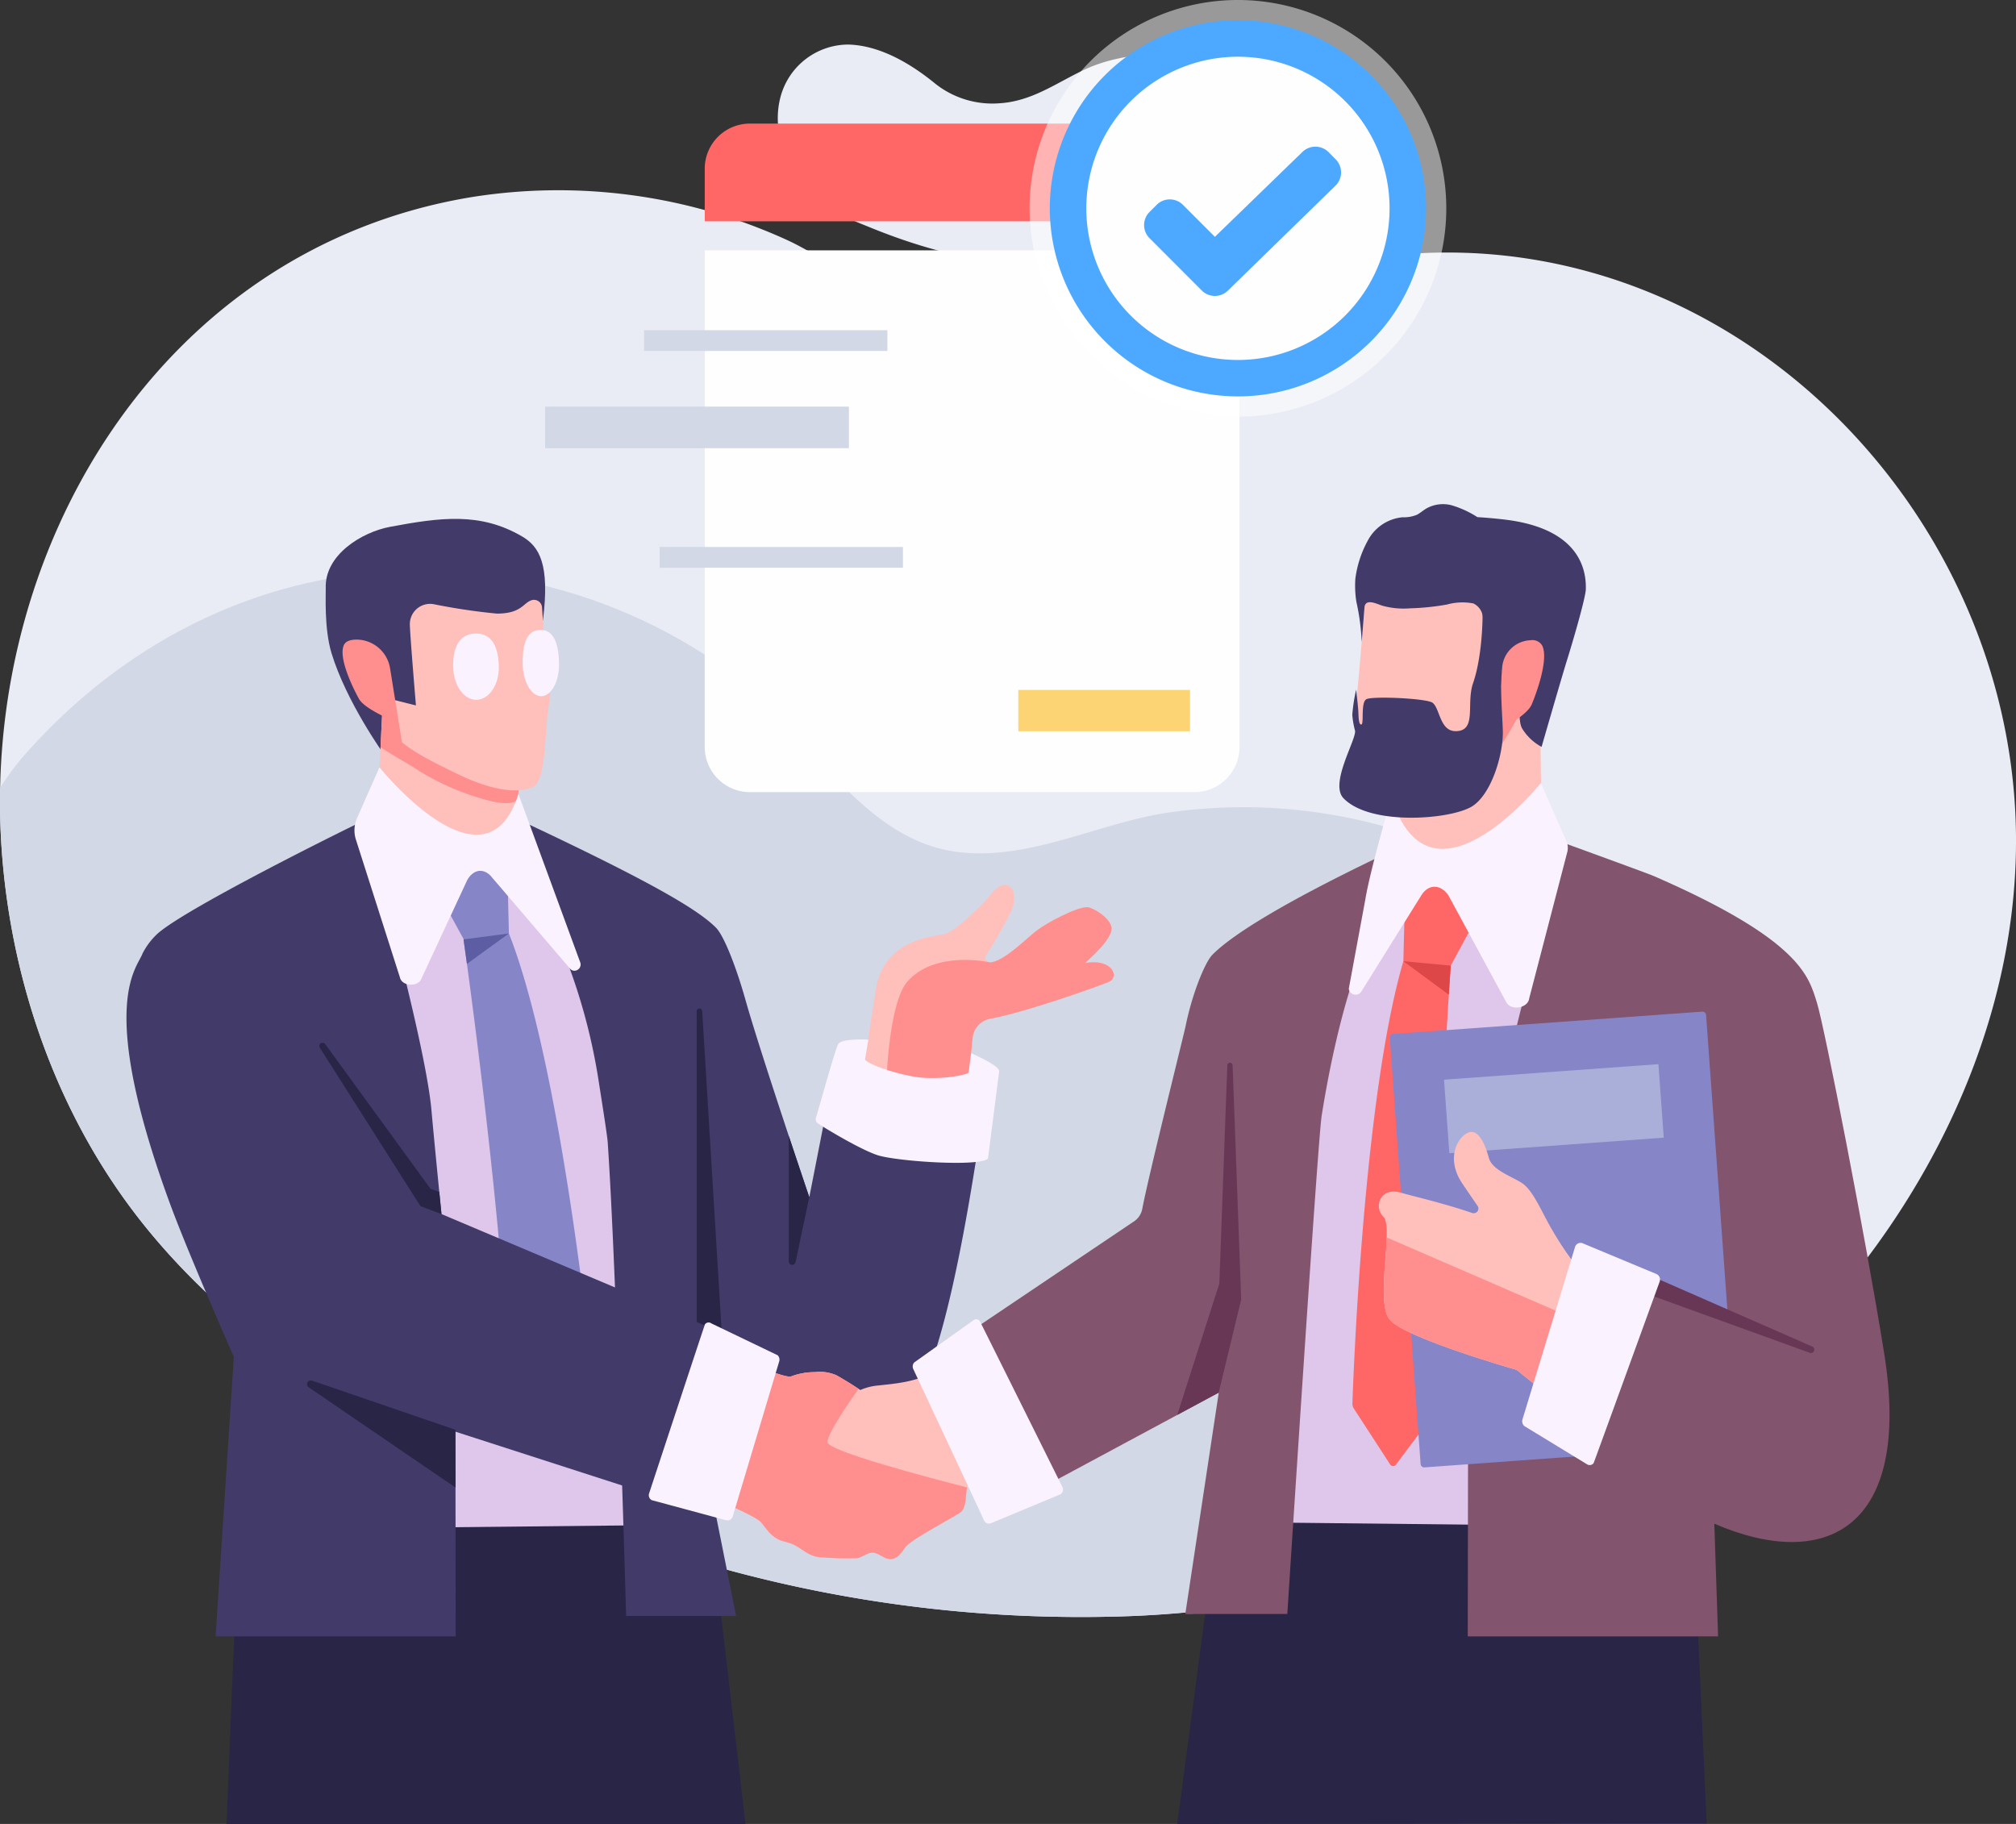 <svg id="Group_763" data-name="Group 763" xmlns="http://www.w3.org/2000/svg" xmlns:xlink="http://www.w3.org/1999/xlink" width="300" height="271.432" viewBox="0 0 300 271.432">
  <rect x="0" y="0" width="300" height="271.432" fill="#333333" stroke="none"/>
  <defs>
    <clipPath id="clip-path">
      <rect id="Rectangle_526" data-name="Rectangle 526" width="300" height="271.432" fill="none"/>
    </clipPath>
    <clipPath id="clip-path-3">
      <rect id="Rectangle_514" data-name="Rectangle 514" width="62.011" height="62.01" fill="none"/>
    </clipPath>
    <clipPath id="clip-path-4">
      <path id="Path_2080" data-name="Path 2080" d="M79.727,62.223c-1.653,1.281-4.9,4.615-6.909,4.707,0,0-8.151-1.869-12.292,2.853-2.412,2.75-3.028,11.781-3.178,15.748L69.32,86.979l.908-8.838a3.2,3.2,0,0,1,2.607-2.819c5.373-.977,16.161-4.858,17.619-5.477,1.75-.743.517-3.568-3.539-2.807,0,0,4.375-3.654,3.971-5.385-.255-1.092-1.8-2.368-3.306-2.892a.987.987,0,0,0-.329-.046c-1.593,0-5.955,2.292-7.525,3.509" transform="translate(-57.348 -58.714)" fill="none"/>
    </clipPath>
    <linearGradient id="linear-gradient" x1="-2.868" y1="3.227" x2="-2.816" y2="3.227" gradientUnits="objectBoundingBox">
      <stop offset="0" stop-color="#ffc0bb"/>
      <stop offset="0.277" stop-color="#ffb7b3"/>
      <stop offset="0.71" stop-color="#ffa19f"/>
      <stop offset="1" stop-color="#ff8f8f"/>
    </linearGradient>
    <clipPath id="clip-path-6">
      <path id="Path_2112" data-name="Path 2112" d="M43.966,99.65l1.435,6.879c4.435,1.8,10.027,4.187,10.744,5.077.885,1.1,1.55,2.212,2.982,2.706.492.168,1.012.262,1.5.453,1.393.545,2.325,1.7,3.851,1.973a43.619,43.619,0,0,0,6.017.191c.77-.184,1.416-.819,2.207-.816.954.007,1.708.95,2.665.959.979.011,1.665-.931,2.21-1.747.839-1.262,8.057-4.861,8.445-5.415.662-.945.556-2.2.731-3.343a.88.88,0,0,1,.044-.166c-5.672-1.446-20.785-5.424-20.785-6.751,0-1.258,3.166-5.861,4.628-7.921-.513-.349-1.747-1.147-3.29-2.023a6.149,6.149,0,0,0-3.207-.467,9.923,9.923,0,0,0-3.548.637c-.458.186-2.621-.563-4.8-1.4Z" transform="translate(-43.966 -88.478)" fill="none"/>
    </clipPath>
    <linearGradient id="linear-gradient-2" x1="-1.942" y1="1.557" x2="-1.896" y2="1.557" xlink:href="#linear-gradient"/>
    <clipPath id="clip-path-8">
      <path id="Path_2125" data-name="Path 2125" d="M90.405,92.286c2.148,2.752,18.918,7.512,18.918,7.512l4.336,3.49,5.028-.212.8-3.276.927-6.528L89.994,80.091c-.113,3.9-1.138,10.206.412,12.2" transform="translate(-89.557 -80.091)" fill="none"/>
    </clipPath>
    <linearGradient id="linear-gradient-3" x1="-6.329" y1="2.518" x2="-6.258" y2="2.518" xlink:href="#linear-gradient"/>
  </defs>
  <g id="Group_723" data-name="Group 723" clip-path="url(#clip-path)">
    <g id="Group_710" data-name="Group 710">
      <g id="Group_709" data-name="Group 709" clip-path="url(#clip-path)">
        <path id="Path_2069" data-name="Path 2069" d="M121.813,11.991a8.362,8.362,0,0,0-2.2-4.254,11.539,11.539,0,0,0-6.026-2.858C107.976,3.739,101.023,4.2,95.811,6.7c-4.205,2.012-7.744,4.667-12.6,4.934A13.665,13.665,0,0,1,73.763,8.7c-3.585-2.929-8.174-5.688-12.931-5.813a10.469,10.469,0,0,0-10.085,7.785c-1.212,4.5.4,9.592,3.184,13.2,2.6,3.359,6.433,4.713,10.222,6.261,9.427,3.851,19.815,6.321,30.049,5.41C104.7,34.6,116,29.633,120.783,19.7a12.488,12.488,0,0,0,1.03-7.709" transform="translate(65.404 3.743)" fill="#e9ecf5"/>
        <path id="Path_2070" data-name="Path 2070" d="M275.145,174.691c15.614-19.249,25.713-43.617,24.8-68.656-1.582-43.194-36.154-81.775-80.023-84.316a81.586,81.586,0,0,0-32.167,4.693c-10.4,3.732-19.553,11.8-30.8,12.892-15.444,1.49-27.076-13.825-40.136-19.712a81.967,81.967,0,0,0-46.588-6.256C23.779,20.956-3.058,66.077.278,110.809,1.754,130.633,8.7,150.257,21.1,165.9c14.012,17.679,34.744,30.534,55.053,39.986a200.638,200.638,0,0,0,92.568,18.606c33.583-1.513,67.812-13.51,93.166-35.947a116.759,116.759,0,0,0,13.262-13.855" transform="translate(0 15.988)" fill="#e9ecf5"/>
        <path id="Path_2071" data-name="Path 2071" d="M205.606,74.909a78.571,78.571,0,0,0-31.242-2.026c-10.547,1.43-20.785,7.2-31.6,5.969C127.921,77.16,120.033,60.4,108.909,52.24A78.9,78.9,0,0,0,66.276,37.008c-25.227-1.191-47.054,9.8-62.448,27.177A38.762,38.762,0,0,0,.021,69.271q-.1,4.766.258,9.558C1.754,98.653,8.7,118.277,21.1,133.921,35.11,151.6,55.84,164.453,76.151,173.908a200.632,200.632,0,0,0,92.568,18.606,158.808,158.808,0,0,0,70.072-19.606q3.087-2.18,6.031-4.557l.223-.182a41.622,41.622,0,0,0,10.967-50.945c-10.078-20.061-27.787-36.114-50.407-42.315" transform="translate(0 47.968)" fill="#d2d8e6"/>
        <path id="Path_2072" data-name="Path 2072" d="M50.29,36.188c-6.224-3.64-12.163-2.814-19.629-1.421-4.166.777-9.779,4.162-9.57,9.169.03.747-.267,5.911.846,9.59,2.207,7.3,7.8,15.074,7.8,15.074l1.078-3.258,20.719-4s.72-9.4.655-12.2c0-.235,1.191-.214,1.226-.494,1.048-8.342-.54-10.951-3.122-12.462" transform="translate(27.384 43.633)" fill="#423a68"/>
        <path id="Path_2073" data-name="Path 2073" d="M45.611,16.2V90.11a6.72,6.72,0,0,0,6.721,6.718H118.47a6.718,6.718,0,0,0,6.718-6.718V16.2Z" transform="translate(59.26 21.052)" fill="#fffeff"/>
        <rect id="Rectangle_513" data-name="Rectangle 513" width="25.554" height="6.151" transform="translate(151.532 102.671)" fill="#fdd474"/>
        <path id="Path_2074" data-name="Path 2074" d="M125.188,22.543V14.719A6.72,6.72,0,0,0,118.47,8H52.329a6.72,6.72,0,0,0-6.718,6.721v7.824Z" transform="translate(59.26 10.391)" fill="#f66"/>
        <g id="Group_708" data-name="Group 708" transform="translate(153.211)" opacity="0.5">
          <g id="Group_707" data-name="Group 707">
            <g id="Group_706" data-name="Group 706" clip-path="url(#clip-path-3)">
              <path id="Path_2075" data-name="Path 2075" d="M66.635,31.007A31.005,31.005,0,1,0,97.64,0,31,31,0,0,0,66.635,31.007" transform="translate(-66.635 -0.001)" fill="#fff"/>
            </g>
          </g>
        </g>
        <path id="Path_2076" data-name="Path 2076" d="M67.945,29.3a27.995,27.995,0,1,0,27.993-28,27.992,27.992,0,0,0-27.993,28" transform="translate(88.278 1.701)" fill="#4da9ff"/>
        <path id="Path_2077" data-name="Path 2077" d="M70.307,26.235A22.563,22.563,0,1,0,92.87,3.672,22.562,22.562,0,0,0,70.307,26.235" transform="translate(91.347 4.771)" fill="#fffeff"/>
        <path id="Path_2078" data-name="Path 2078" d="M79.825,18.147a2.763,2.763,0,0,0-3.906,0l-1.062,1.065a2.756,2.756,0,0,0,0,3.9L82.634,30.9a2.76,2.76,0,0,0,3.9,0l16.017-15.623a2.763,2.763,0,0,0,0-3.906L101.491,10.3a2.763,2.763,0,0,0-3.906,0l-13,12.609Z" transform="translate(96.204 12.334)" fill="#4da9ff"/>
        <rect id="Rectangle_515" data-name="Rectangle 515" width="45.206" height="6.185" transform="translate(81.122 60.512)" fill="#d2d8e6"/>
        <rect id="Rectangle_516" data-name="Rectangle 516" width="36.204" height="3.093" transform="translate(95.847 49.137)" fill="#d2d8e6"/>
        <rect id="Rectangle_517" data-name="Rectangle 517" width="36.206" height="3.093" transform="translate(98.16 81.398)" fill="#d2d8e6"/>
        <path id="Path_2079" data-name="Path 2079" d="M88.947,68.9s4.375-3.656,3.971-5.385c-.255-1.094-1.8-2.368-3.3-2.895-1.2-.421-6.16,2.15-7.857,3.465-1.653,1.281-4.9,4.612-6.907,4.707a.685.685,0,0,1-.618-1.025,60.689,60.689,0,0,0,3.89-6.877c1.2-3.313-1.145-5.118-3.322-2-.437.628-5.134,5.422-6.8,5.721-1.828.331-8.969.906-10.133,8.1s-2.081,14.06-2.081,14.06l15.566,2.065L72.259,80a3.2,3.2,0,0,1,2.607-2.819c5.373-.977,16.161-4.858,17.619-5.477,1.752-.743.517-3.568-3.539-2.807" transform="translate(72.479 74.42)" fill="#ffc0bb"/>
      </g>
    </g>
    <g id="Group_712" data-name="Group 712" transform="translate(131.858 134.999)">
      <g id="Group_711" data-name="Group 711" clip-path="url(#clip-path-4)">
        <rect id="Rectangle_519" data-name="Rectangle 519" width="44.331" height="44.816" transform="translate(-14.056 15.601) rotate(-47.981)" fill="url(#linear-gradient)"/>
      </g>
    </g>
    <g id="Group_714" data-name="Group 714">
      <g id="Group_713" data-name="Group 713" clip-path="url(#clip-path)">
        <path id="Path_2081" data-name="Path 2081" d="M154.973,148.778l-2.465-54.439L83.08,97.1l-6.889,51.765Z" transform="translate(98.993 122.57)" fill="#282547"/>
        <path id="Path_2082" data-name="Path 2082" d="M91.888,153.242,84.6,90.967,17.1,93.846l-2.44,59.4Z" transform="translate(19.047 118.189)" fill="#282547"/>
        <path id="Path_2083" data-name="Path 2083" d="M22.055,54.582h0L30.21,156.743l38.31-.391-3.164-60.5L57.084,57.739c-6.056-1.4-30.336-4.208-35.029-3.157" transform="translate(28.655 70.617)" fill="#dec7ea"/>
        <path id="Path_2084" data-name="Path 2084" d="M81.6,90.756l-3.727,18.978s-7.279-21.5-9.491-29.348c-1.409-4.994-3.207-9.551-4.385-10.749-2.927-2.973-11.073-7.555-31.238-16.969a80.462,80.462,0,0,0,5.334,13.5A88,88,0,0,1,46.5,92.258c.648,4.123,1.317,8.4,1.377,9.289,1.313,19.288,2.738,70.509,2.738,70.509H66.982l-5.753-28.743s13.432,4.911,22.643,3.2c6.9-1.285,12.644,0,19.739-48.4Z" transform="translate(42.557 68.43)" fill="#423a68"/>
        <path id="Path_2085" data-name="Path 2085" d="M128.81,55.9v0l-8.059,98.762-38.31-.414L85.547,95.76l8.236-36.841c6.056-1.35,30.334-4.042,35.027-3.024" transform="translate(107.112 72.33)" fill="#dec7ea"/>
        <path id="Path_2086" data-name="Path 2086" d="M101.465,71.152c-1.094,1.113-3,5.806-3.957,10.526-.255,1.26-5.56,22.457-6.463,27.269a2.9,2.9,0,0,1-1.129,1.8L60.757,130.369l9.767,23.08,31.9-17.15L97.446,169.24a6.388,6.388,0,0,0,1.311,0h13.871s4.507-70.33,5.111-74.156c1.327-8.395,3.886-20.307,7.765-27.954A74.6,74.6,0,0,0,130.457,54.6c-18.716,8.735-26.276,13.786-28.991,16.548" transform="translate(78.939 70.945)" fill="#82546d"/>
        <path id="Path_2087" data-name="Path 2087" d="M76.908,91.212v.032l-.007.007Z" transform="translate(99.914 118.508)" fill="#282547"/>
        <path id="Path_2088" data-name="Path 2088" d="M76.72,88.588l-.018.168.023-.071Z" transform="translate(99.656 115.098)" fill="#282547"/>
        <path id="Path_2089" data-name="Path 2089" d="M112.029,44.67l.276,22.075-15.49,4.587-6.4-4.313-.278-22.271Z" transform="translate(117.113 58.038)" fill="#ffc0bb"/>
        <path id="Path_2090" data-name="Path 2090" d="M115.081,37.488l-21.689-2.03-4.173,6.27s-.294,3.805-.621,7.753c-.3,3.578-.621,7.275-.775,8.358-.331,2.281.968,12.214,1.465,13.074s3.626.876,4.635.94,9.855-2.961,14.212-4.891a12.163,12.163,0,0,0,6.155-5.369,15.532,15.532,0,0,0,1.66-6.008c.589-6.314-.869-18.1-.869-18.1" transform="translate(114.035 46.069)" fill="#ffc0bb"/>
        <path id="Path_2091" data-name="Path 2091" d="M114,48.832a60.8,60.8,0,0,0,0-8.176l-7.3,3s-1.614,12.064-1.741,12.609-10.144,6.072-11.848,6.792c-1,.421-2.644,1.239-3.842,1.846,1.021.143,10.39.759,10.928.793,1.007.064,6.082-4.693,9.933-12.326,2.145-4.256,3.276,1.777,3.865-4.536" transform="translate(115.987 52.823)" fill="#ff8f8f"/>
        <path id="Path_2092" data-name="Path 2092" d="M109.948,34.917q-2.1-.245-4.042-.359a14.612,14.612,0,0,0-3.927-1.791,5.088,5.088,0,0,0-3.566.446c-.52.287-.961.7-1.483.982a5.017,5.017,0,0,1-2.157.382,6.528,6.528,0,0,0-5.206,3.529,15.979,15.979,0,0,0-1.821,5.622,15.133,15.133,0,0,0,.152,3.43,33.332,33.332,0,0,1,.791,5.992c.156-1.881.306-3.725.416-5.146.117-1.462,1.964-.467,2.665-.264a11.833,11.833,0,0,0,4.106.389,37.155,37.155,0,0,0,5.507-.566,8.636,8.636,0,0,1,3.92-.163,2.513,2.513,0,0,1,1.428,2.35c.048,1.076.149,2.417.182,3.132.094,2.134-.09,3.831,2.557,4.474-1.458,4.309,3.076,1.685,3.141,1.745.007-.011-.984,5.539,0,6.983a7.639,7.639,0,0,0,2.846,2.663s3.023-10.469,3.768-12.848c.975-3.118,2.782-9.36,2.817-10.606.124-4.479-2.52-9.243-12.094-10.374" transform="translate(113.944 42.4)" fill="#423a68"/>
        <path id="Path_2093" data-name="Path 2093" d="M97.629,45.483a4.405,4.405,0,0,1,4.244-4.044,1.684,1.684,0,0,1,1.718.8c.979,2.021-.835,7.022-1.568,8.76s-5.116,3.978-5.116,3.978Z" transform="translate(125.907 53.838)" fill="#ff8f8f"/>
        <path id="Path_2094" data-name="Path 2094" d="M102.163,70.188l4.592-8.51c-1.345-5.486-11.326-5.091-11.326-5.091L95.111,69.53c-5.891,20.036-7.438,61.438-7.581,65.8a1.388,1.388,0,0,0,.177.72l5.426,8.353a.516.516,0,0,0,.862.055l5.893-7.882a1.354,1.354,0,0,0,.271-.874c-.842-21.877,1.451-57.433,2-65.517" transform="translate(113.724 73.514)" fill="#f66"/>
        <path id="Path_2095" data-name="Path 2095" d="M53.567,96.143C52.62,85.433,43.49,53.092,43.342,53.149c-.5.191-25.89,12.667-30.5,16.711a10.589,10.589,0,0,0-2.26,2.968c-.775,2.212-6.9,7.376,4.1,37.3,2.755,7.491,9.48,22.73,9.48,22.73l-2.711,41.605H57.179L57.117,132s-2.8-27.421-3.55-35.859" transform="translate(10.635 69.054)" fill="#423a68"/>
        <path id="Path_2096" data-name="Path 2096" d="M51.9,133.137c-.451-4.431-4.854-46.192-12.379-65.248l-.324-13.216s-9.981-.4-11.326,5.091l4.9,8.944c.4,2.872,6,42.81,6.728,66.715a1.371,1.371,0,0,0,.331.853l6.424,7.456a.515.515,0,0,0,.855-.115l4.665-9.751a1.369,1.369,0,0,0,.126-.729" transform="translate(36.208 71.025)" fill="#8585c7"/>
        <path id="Path_2097" data-name="Path 2097" d="M25.227,46.189,24.354,64.41l20.794,1.055.883-18.408Z" transform="translate(31.642 60.011)" fill="#ffc0bb"/>
        <path id="Path_2098" data-name="Path 2098" d="M24.87,46.189,24.629,51.2c1.938,1.267,4.493,2.674,5.707,3.493a37.546,37.546,0,0,0,10.71,4.513c.324.076,3.221.814,4.06-.32l.568-11.832Z" transform="translate(31.999 60.011)" fill="#ff8f8f"/>
        <path id="Path_2099" data-name="Path 2099" d="M32.061,39.473A3.017,3.017,0,0,0,28.5,42.437c0,1.322.908,12.1.908,12.1l-3.118-.786s-1.465,1.586-1.271,2.978c.441,3.187,6.4,5.976,10.535,7.99,3.909,1.906,8.206,3.18,11.161,2.014,2.212-.871,1.784-8.716,2.492-12.319.49-2.492-.366-4.173-1.035-14.462a1.2,1.2,0,0,0-1.492-1.09c-1.3.347-1.492,2.01-5.231,2.01a91.28,91.28,0,0,1-9.392-1.4" transform="translate(32.488 50.442)" fill="#ffc0bb"/>
        <path id="Path_2100" data-name="Path 2100" d="M29.246,45.707A5.078,5.078,0,0,0,24.111,41.4c-.816.028-1.49.248-1.747.821-.86,1.9,1.382,6.445,2.262,8.018.547.975,2.552,2.067,4,2.757l.2,3.159,2.485,2.407Z" transform="translate(28.806 53.784)" fill="#ff8f8f"/>
        <path id="Path_2101" data-name="Path 2101" d="M26.661,49.662S42.447,69.3,47.335,53.624l9.2,25.06a.927.927,0,0,1-.968,1.248.884.884,0,0,1-.577-.336L43.424,66.069c-1.17-1.49-2.794-1.267-3.709.393L32.841,81.254c-.628,1.147-2.846.959-3.134-.315L23.124,60.324a4.569,4.569,0,0,1,.161-3.019Z" transform="translate(29.807 64.524)" fill="#faf2ff"/>
        <path id="Path_2102" data-name="Path 2102" d="M45.09,121.851a16.109,16.109,0,0,0,4.357,1.977L45.909,65.667a.41.41,0,0,0-.819-.007Z" transform="translate(58.583 84.799)" fill="#282547"/>
        <path id="Path_2103" data-name="Path 2103" d="M45.091,89.894l0,.032.012.007Z" transform="translate(58.582 116.795)" fill="#282547"/>
        <path id="Path_2104" data-name="Path 2104" d="M45.286,87.27l.018.17c-.014-.048-.023-.071-.023-.071Z" transform="translate(58.832 113.386)" fill="#282547"/>
        <path id="Path_2105" data-name="Path 2105" d="M36.744,60.418,30,61.294l0,.053c.074.522.248,1.77.5,3.6Z" transform="translate(38.984 78.498)" fill="#5d5da3"/>
        <path id="Path_2106" data-name="Path 2106" d="M53.1,88.556c.136-.159,8.85,3.7,9.825,3.306a9.875,9.875,0,0,1,3.548-.639,6.15,6.15,0,0,1,3.207.467c1.97,1.12,3.442,2.113,3.543,2.2a8.32,8.32,0,0,1,2.456-.658c3.058-.32,5.587-.545,8.438-1.977,2.435-1.221,7.429-4.359,7.64-4.307.366.094.575.469.74.809,1.483,3.026,5.247,11.179,6.73,14.207.347.708-9.8,4.355-10.144,6.583-.175,1.14-.069,2.4-.731,3.343-.389.554-7.606,4.152-8.445,5.415-.545.816-1.228,1.761-2.212,1.75-.954-.011-1.708-.954-2.663-.961-.791,0-1.437.632-2.207.816a43.291,43.291,0,0,1-6.017-.189c-1.529-.278-2.46-1.43-3.851-1.975-.485-.191-1-.283-1.5-.453-1.432-.5-2.1-1.607-2.982-2.7-1.212-1.5-16.3-7.277-16.3-7.277S50.4,91.66,53.1,88.556" transform="translate(54.794 112.971)" fill="#ffc0bb"/>
        <path id="Path_2107" data-name="Path 2107" d="M69.635,115.2,59.153,92.8a.9.9,0,0,1,.152-.991l8.774-6.256a.674.674,0,0,1,.954.071c.046.044,12.338,24.774,12.338,24.774a.844.844,0,0,1-.313,1.037L70.7,115.745a.81.81,0,0,1-1.065-.543" transform="translate(76.751 110.939)" fill="#faf2ff"/>
        <path id="Path_2108" data-name="Path 2108" d="M22.044,105.679,71.685,121.7,78.3,96.252,36.084,78.4Z" transform="translate(28.641 101.863)" fill="#423a68"/>
        <path id="Path_2109" data-name="Path 2109" d="M107.6,146.591l.731-77.119a.367.367,0,0,0-.731-.064l-4.962,77.221Z" transform="translate(133.353 89.756)" fill="#282547"/>
        <path id="Path_2110" data-name="Path 2110" d="M83.645,69.168l-1.189,32.475-6.265,19.546,6.173-3.32L85.71,104,84.432,69.168a.393.393,0,0,0-.786,0" transform="translate(98.992 89.375)" fill="#683756"/>
        <path id="Path_2111" data-name="Path 2111" d="M97.879,62.871l-7.052-.658L97.594,67.2c.117-1.826.214-3.3.285-4.325" transform="translate(118.007 80.831)" fill="#dd4747"/>
      </g>
    </g>
    <g id="Group_716" data-name="Group 716" transform="translate(101.089 203.434)">
      <g id="Group_715" data-name="Group 715" clip-path="url(#clip-path-6)">
        <rect id="Rectangle_521" data-name="Rectangle 521" width="50.175" height="50.854" transform="translate(-14.293 15.296) rotate(-46.941)" fill="url(#linear-gradient-2)"/>
      </g>
    </g>
    <g id="Group_718" data-name="Group 718">
      <g id="Group_717" data-name="Group 717" clip-path="url(#clip-path)">
        <path id="Path_2113" data-name="Path 2113" d="M53.47,115.024l-11.05-2.984a.842.842,0,0,1-.389-1.012s8.268-25.11,8.312-25.156a.674.674,0,0,1,.947-.14l9.859,4.739a.911.911,0,0,1,.223.979L54.491,114.4a.813.813,0,0,1-1.021.621" transform="translate(54.563 111.207)" fill="#faf2ff"/>
        <path id="Path_2114" data-name="Path 2114" d="M20.751,68.24,35.717,91.812l3.118,1.168,0-.051c-.108-1.094-.216-2.18-.322-3.247l-1.294-.448L21.549,67.7a.483.483,0,0,0-.8.543" transform="translate(26.855 87.691)" fill="#282547"/>
        <path id="Path_2115" data-name="Path 2115" d="M41.955,96.694,20.613,89.378a.559.559,0,0,0-.494.991l21.848,14.918Z" transform="translate(25.816 116.081)" fill="#282547"/>
        <path id="Path_2116" data-name="Path 2116" d="M67.1,72.756c3.925.727,8.392-.251,8.457-.579l.363-2.86s4.288,1.83,4.173,2.718L78.43,85c-1.248,1.246-13.444.416-16.345-.481-2.387-.738-7.535-3.805-8.942-4.743a.73.73,0,0,1-.32-.825c.612-2.007,2.867-10.236,3.327-11,.531-.878,4.47-.651,4.47-.651l-.483,2.906c-.131.441,3.389,1.878,6.964,2.541" transform="translate(68.591 87.417)" fill="#faf2ff"/>
        <path id="Path_2117" data-name="Path 2117" d="M54.1,82.639l-2.044,9.673A.509.509,0,0,1,51.05,92.2V73.522Z" transform="translate(66.327 95.524)" fill="#282547"/>
        <path id="Path_2118" data-name="Path 2118" d="M36.127,45.883c.067,2.722-1.442,4.957-3.32,4.987s-3.412-2.154-3.476-4.879c-.085-3.633,1.442-4.957,3.318-4.987s3.385,1.138,3.479,4.879" transform="translate(38.103 53.274)" fill="#faf2ff"/>
        <path id="Path_2119" data-name="Path 2119" d="M39.245,45.658c.067,2.725-1.134,4.953-2.63,4.976s-2.761-2.164-2.787-4.888c-.037-3.844,1.134-4.953,2.628-4.976s2.7,1.15,2.789,4.888" transform="translate(43.949 52.97)" fill="#faf2ff"/>
        <path id="Path_2120" data-name="Path 2120" d="M98.886,98.47c1.021-10.871,10.772-43.886,10.928-43.831.536.2,11.853,4.3,12.979,4.787,21.822,9.533,22.947,14.931,24.165,18.808,1.122,3.573,7.277,35.112,10.011,52.209,4.146,25.929-8.574,32.518-25.283,25.319l.561,16.766H94.993l.064-37.655s3.021-27.835,3.828-36.4" transform="translate(123.42 70.99)" fill="#82546d"/>
        <path id="Path_2121" data-name="Path 2121" d="M141.1,129.978,95.11,133.3a.538.538,0,0,1-.575-.5L89.951,69.376a.535.535,0,0,1,.5-.575l45.987-3.325a.542.542,0,0,1,.577.5L141.6,129.4a.54.54,0,0,1-.5.577" transform="translate(116.867 85.069)" fill="#8585c7"/>
        <rect id="Rectangle_522" data-name="Rectangle 522" width="31.992" height="10.967" transform="translate(214.884 160.673) rotate(-4.138)" fill="#a9afd9"/>
        <path id="Path_2122" data-name="Path 2122" d="M124.21,118.462,98.842,105.68,110.18,82.1,143.331,95.09l-5.488,21.668Z" transform="translate(128.422 106.668)" fill="#82546d"/>
        <path id="Path_2123" data-name="Path 2123" d="M134.967,94.617,104.806,81.4l-1.127,2.957,30.914,11.19a.5.5,0,0,0,.375-.936" transform="translate(134.706 105.766)" fill="#683756"/>
        <path id="Path_2124" data-name="Path 2124" d="M118.066,92.466a46.771,46.771,0,0,1-2.872-4.341c-1.649-2.761-2.755-5.67-4.32-7-1.258-1.069-4.727-2.007-5.263-3.992s-1.561-4.465-3.143-3.736-3.247,3.879-.846,7.479c.676,1.014,1.577,2.327,2.3,3.375a.7.7,0,0,1-.809,1.067c-4.171-1.439-9.156-2.582-10.574-3.01-3.1-.931-4.127,2.134-2.605,3.6s-1.262,12.494.883,15.246,18.918,7.512,18.918,7.512l8.33,6.709,8.866-19.3Z" transform="translate(115.946 95.188)" fill="#ffc0bb"/>
      </g>
    </g>
    <g id="Group_720" data-name="Group 720" transform="translate(205.915 184.15)">
      <g id="Group_719" data-name="Group 719" clip-path="url(#clip-path-8)">
        <rect id="Rectangle_524" data-name="Rectangle 524" width="32.361" height="37.47" transform="matrix(0.332, -0.943, 0.943, 0.332, -7.968, 20.638)" fill="url(#linear-gradient-3)"/>
      </g>
    </g>
    <g id="Group_722" data-name="Group 722">
      <g id="Group_721" data-name="Group 721" clip-path="url(#clip-path)">
        <path id="Path_2126" data-name="Path 2126" d="M107.439,80.484l11.11,4.631a.905.905,0,0,1,.428,1.083s-9.786,26.97-9.832,27.023a.726.726,0,0,1-1.019.161l-9.3-5.668a.983.983,0,0,1-.253-1.051l7.774-25.5a.873.873,0,0,1,1.092-.678" transform="translate(128.004 104.505)" fill="#faf2ff"/>
        <path id="Path_2127" data-name="Path 2127" d="M115.874,50.683s-16.555,20.583-22.232,2.06c0,0-3.178,10.9-3.888,15.274L87.294,81.3a1.021,1.021,0,0,0,1.865.416L98.082,67.4c1.09-1.741,2.867-1.688,4.042,0L110.8,83.424c.809,1.166,3.18.708,3.343-.7l5.7-21.905a2.555,2.555,0,0,0-.17-1.492Z" transform="translate(113.417 65.85)" fill="#faf2ff"/>
        <path id="Path_2128" data-name="Path 2128" d="M108,39.1s.232,6.978-1.428,11.8c-1.044,3.03.632,7.109-2.584,7.109-2.371,0-2.331-3.412-3.44-4.231-.837-.621-8.477-1-9.76-.559-1,.349-.382,3.75-.837,3.805s-.4-1.485-.46-2.219c-.122-1.407-.31-2.971-.31-2.971a26.076,26.076,0,0,0-.573,3.75,13.191,13.191,0,0,0,.412,2.371c.191,1.336-3.821,7.85-1.722,10.036,3.877,4.035,15.364,3.237,18.9,1.347,3.04-1.623,4.918-7.852,4.812-11.416s-.945-11.492,1.1-15.281S108,39.1,108,39.1" transform="translate(112.625 50.798)" fill="#423a68"/>
      </g>
    </g>
  </g>
</svg>
